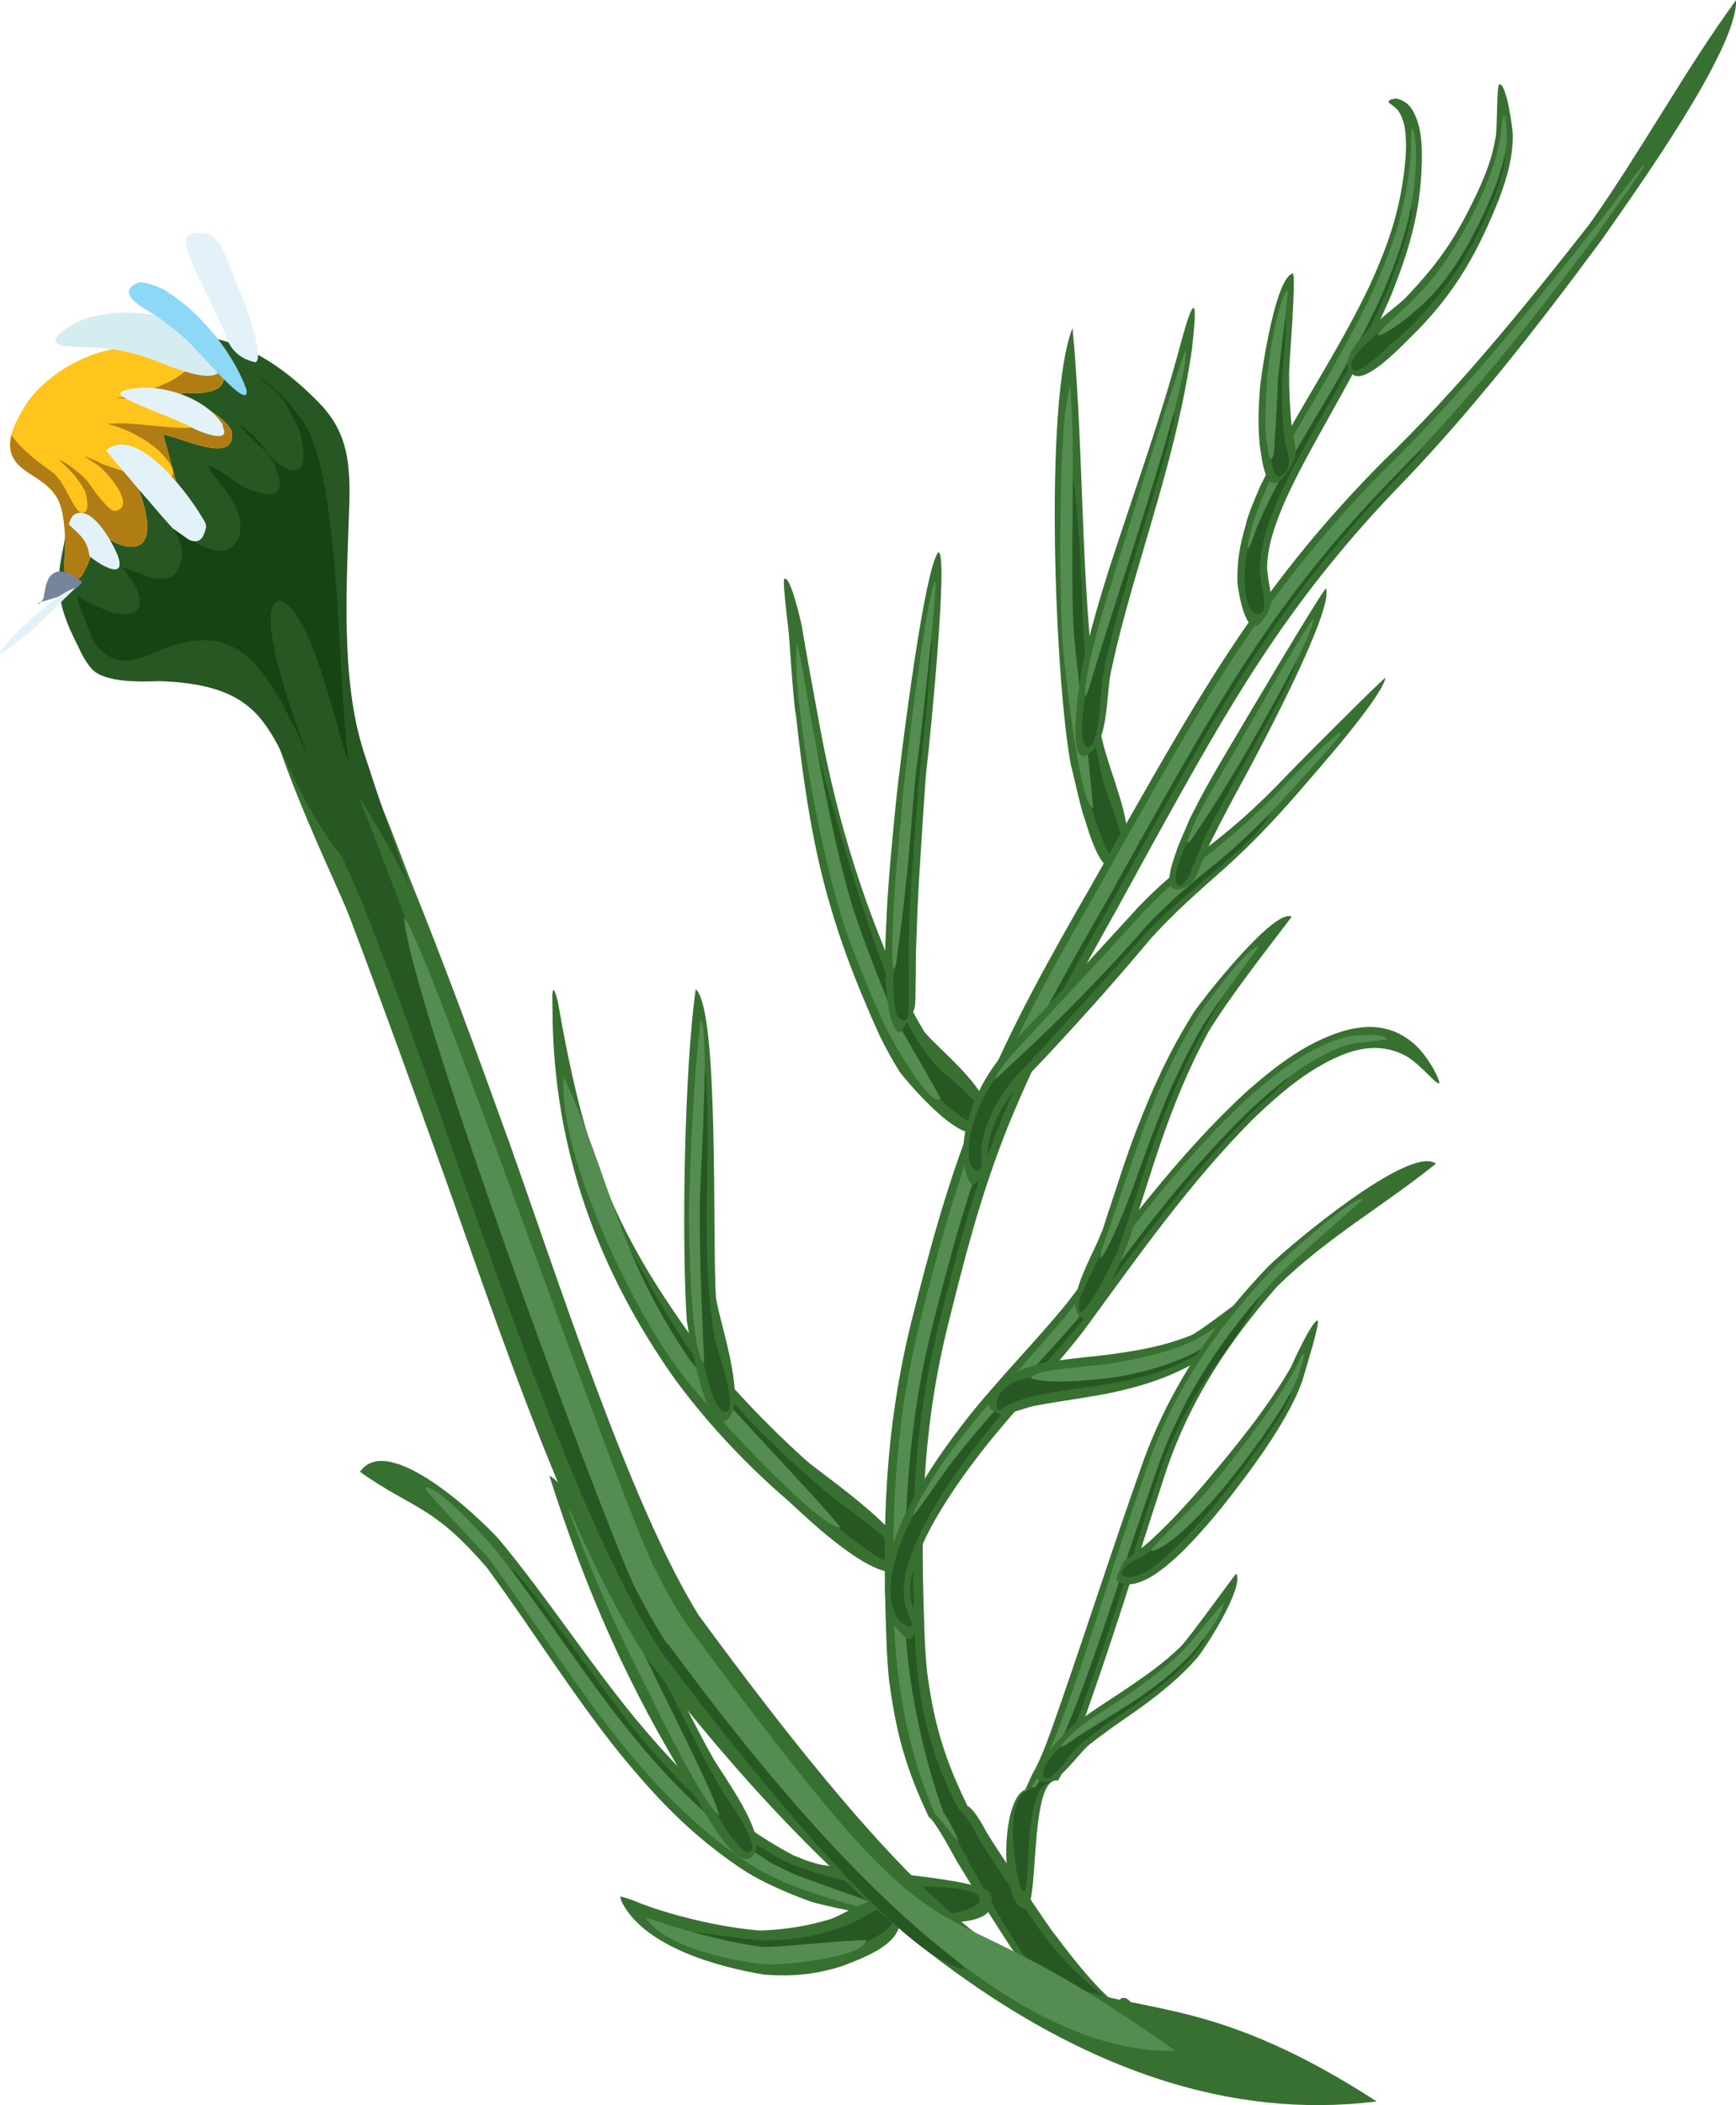 <?xml version="1.0" encoding="UTF-8"?>
<svg xmlns="http://www.w3.org/2000/svg" id="Layer_2" data-name="Layer 2" viewBox="0 0 198.43 240.51" width="198.43pt" height="240.51pt"><defs><style> .cls-1 { fill: #164413; } .cls-1, .cls-2, .cls-3, .cls-4, .cls-5, .cls-6, .cls-7, .cls-8, .cls-9, .cls-10 { fill-rule: evenodd; stroke-width: 0px; } .cls-2 { fill: #275823; } .cls-3 { fill: #387032; } .cls-4 { fill: #558c51; } .cls-5 { fill: #77849e; } .cls-6 { fill: #b07d14; } .cls-7 { fill: #d5edf1; } .cls-8 { fill: #ffc51c; } .cls-9 { fill: #e3f1f8; } .cls-10 { fill: #8dd7f7; } </style></defs><g id="Layer_1-2" data-name="Layer 1"><g><g><g><path class="cls-3" d="m90.06,171.44c-4.73-4.08-9.04-8.63-12.87-13.8-8.56-12.09-14.04-26.03-14.04-42.53,0,0,0-.02,0-.02.02-.04-.1-1.79.09-1.97.16-.15.5,1.23.53,1.37,0,.02.01.1.02.11,3.02,17.21,6.15,25.56,15.65,38.68,3.83,4.95,8.09,9.4,12.63,13.51,1.79,1.62,13.14,9.18,11.53,12.09-2.31,3.39-11.59-5.65-13.53-7.44Z"/><path class="cls-2" d="m90.88,170.34c-4.79-4.17-9.1-8.9-12.91-14.24-2.57-3.73-9.72-16.12-9.77-20.61,3.27,6.27,6.79,13.1,10.7,18.81,4.93,6.48,10.55,12.08,16.65,17.08.99.79,9.6,6.56,6.86,7.36-2.25-.06-9.47-6.61-11.54-8.4Z"/><path class="cls-4" d="m79.09,158.46c-.47-.59-.94-1.21-1.4-1.81-5.07-6.55-13.9-24.46-13.26-33.6,5.41,11.67,6.06,19.92,14.14,31.89.12.29.8,1.06,1.03,1.35,2.82,3.49,15.69,16.89,16.47,18.27-2.65-.14-14.58-13.22-16.97-16.11Z"/></g><g><path class="cls-3" d="m78.5,150.88c-.6-9.35-.28-28.58,1.02-37.87,2.75,2.32,1.86,29.43,2.33,35.37.51,2.98,3.19,10.69,1.69,13.3-2.59,4.24-4.83-9.51-5.04-10.8Z"/><path class="cls-2" d="m79.49,150.43c-.59-5.08-.5-23.61,1.15-28.04.78,9.86-.71,19.38,1.03,30.52.2.88,3.03,8.7,1.11,8.39-1.72-.4-3.02-8.9-3.29-10.87Z"/><path class="cls-4" d="m78.75,137.9c.19-6.63.55-14.79,1.32-21.37,1.08.85,0,17.71-.07,20.42-.07,6.33.2,12.45.49,18.71-1.59-.73-1.77-15.27-1.74-17.77Z"/></g><g><path class="cls-3" d="m102.82,122.43c-.83-1.31-1.57-2.69-2.27-4.1-5.98-13.17-7.94-21.66-9.58-36.71-.2-.51-.7-7.8-.78-8.91-.06-.96-.77-6.11-.55-6.57.69-.46,1.86,4.67,1.99,5.3.62,3.74,1.32,7.42,2,11.14,2.01,11.15,5.32,21.64,9.95,31.45.63,1.32,1.31,2.6,2.06,3.82,1.45,1.96,9.1,7.67,6.94,10.74-1.68,3.57-8.65-4.71-9.77-6.15Z"/><path class="cls-2" d="m103.84,121.44c-.9-1.38-1.68-2.85-2.41-4.37-3.14-6.85-9.11-24.36-8.26-32.11,2.7,9.76,5.78,21.1,9.66,30.13,1.34,2.75,2.76,5.34,4.89,7.35.5.42,7,5.55,3.87,5.89-2.03-.02-6.45-5.1-7.75-6.88Z"/><path class="cls-4" d="m96.46,105.63c-2.28-7.25-3.97-16.1-4.97-23.83-.3-2.52-.65-5.66-.39-8.25.58,2.02,1.2,6.43,1.63,8.69,1.28,6.8,2.79,15.01,4.75,21.48,1.41,4.19,2.99,8.28,4.7,12.3.55,1.2,5.36,9.35,5.35,9.52-1.26,1.1-5.71-6.98-6.3-8.17-1.77-3.8-3.36-7.7-4.77-11.73Z"/></g><g><path class="cls-3" d="m101.29,105.84c.16-4.35.59-8.72,1.01-13.08.22-2.26.5-4.54.78-6.8.43-3.38,2.64-20.75,4.14-22.84,1.29-.57-1,22.13-1.22,23.89-.18,1.4-.29,3.09-.38,4.52-.26,4.23-.58,8.42-.76,12.65-.05,1.1-.06,2.19-.12,3.29-.09,1.8-.04,3.59-.09,5.39-.02.57,0,1.12-.03,1.69-.06,1.04-.42,1.39-.95,2.21-.72,1.23-.89,1.8-1.61.22-.27-.59-.4-1.27-.5-1.94-.32-1.86-.34-3.85-.35-5.78-.06-1.11.03-2.31.07-3.44Z"/><path class="cls-2" d="m102.3,105.62c.16-4.42.63-8.85,1.14-13.27.23-1.99.49-3.98.76-5.97-.08-.66,1.93-12.97,2.28-13.08.25-.08-1.02,12.46-1.17,13.47-.22,1.56-.36,3.46-.48,5.05-.4,5.43-.86,10.66-.96,16.1,0,.11,0,.23,0,.34-.02,1.72.02,3.44,0,5.16,0,.63.02,1.22,0,1.86-.03.66-.08,1.53-.87,1.21-.07-.03-.17-.16-.22-.18-.39-.14-.47-1.32-.54-1.74-.27-1.62-.05-4.06-.04-5.8,0-1.05.07-2.11.11-3.16Z"/><path class="cls-4" d="m103.03,92.82c.01-.11.02-.22.03-.33.16-2.07.42-4.21.67-6.28.32-2.71,2.21-18.17,3.16-19.82.39-.14-1.73,18.62-1.98,20.25-.25,1.64-.4,3.57-.55,5.25,0,.04,0,.08-.01.13-.41,5.36-.97,11.21-1.72,16.56-.04.31-.22,2.02-.41,2.12-.22.12-.22-1.62-.23-1.8,0-5.37.55-10.68,1.05-16.07Z"/></g><g><path class="cls-3" d="m122.43,87.54c-1.8-9.29-3.17-41.55.16-50.07,1.46,15.4.76,30.95,3.33,46.79.83,3.63,2.55,7.21,2.99,11,.11.98.23,2.56-.5,3.38-2.24,2.79-3.98-3.66-4.45-5.17-.22-.28-1.29-5.03-1.51-5.94Z"/><path class="cls-2" d="m123.49,86.88c-1.37-6.78-2.89-26.94-1.01-33.49,1.86,11.76.39,22.15,3.6,35.86.56,1.91,1.38,3.67,1.89,5.67.15.6.97,3.52-.4,3.3-1.07-.42-1.89-3.11-2.26-4.25-.27-.33-1.6-6.08-1.82-7.09Z"/><path class="cls-4" d="m121.44,73.23c-.33-5.15-.55-25.02.89-29.14.64,7.98-.02,19.03.38,27.76.57,6.82,1.73,13.85,2.23,20.48-1.64-.58-3.29-16.47-3.5-19.11Z"/></g><g><path class="cls-3" d="m124.21,73.99c.71-2.94,1.57-5.83,2.48-8.72,2.71-8.43,5.75-16.7,8.06-25.26.19-.63,1.23-4.77,1.66-4.83.42-.06-.13,4.12-.15,4.6-1.32,9.19-3.85,17.11-6.43,25.98-.79,2.72-1.55,5.45-2.22,8.21-.22.94-.43,1.92-.64,2.86-.52,2.42-.27,7.48-2.19,9-3.08,3.04-1.43-7.47-1.26-8.58,0-.58.52-2.58.69-3.27Z"/><path class="cls-2" d="m125.12,74.23c.7-2.98,1.69-5.87,2.56-8.81,1.26-3.94,4.92-15,6.54-18.16.46.45-4.57,16.47-5.15,18.38-1.12,3.73-2.2,7.48-2.95,11.29-.06.24-.09.49-.13.74-.22,1.56-.26,7.85-1.76,7.74-1.28-.84-.03-6.73.26-8.28.02-.56.49-2.24.64-2.91Z"/><path class="cls-4" d="m128.43,62.16c2.29-7.38,4.57-14.79,7.04-22.11.61,2.09-4.73,18.66-5.76,21.95-.37,1.19-.76,2.39-1.15,3.58-1.24,3.83-2.45,7.67-3.63,11.51-.11.32-.62,2.33-.83,2.38-.26.06.13-2.07.15-2.3.77-4.08,1.93-7.82,3.17-11.78.29-1.09.68-2.15,1.01-3.23Z"/></g><g><path class="cls-3" d="m101.65,192.25c-.19-1.77-.29-3.55-.35-5.34-.44-12.62-.24-23.18,2.86-35.86,2.2-8.7,4.26-16.39,7.67-24.74,3.87-9.32,8.14-16.84,13.09-25.46,1.09-1.94,2.19-3.89,3.29-5.83,9.66-16.99,16.32-28.64,29.88-42.31,8.53-8.21,16.13-17.59,23.57-27.07,5.81-8.16,10.97-17.7,16.78-25.63.2,5.64-11.76,22.2-15.33,27.35-7.52,10.17-15.19,20.02-23.88,28.92-12.33,13.01-18.63,24.13-27.42,40.03-1.4,2.55-2.8,5.11-4.2,7.66-4.68,8.33-8.71,15.7-12.37,24.66-3.2,7.98-5.04,15.3-7.09,23.59-2.84,11.95-2.91,22.03-2.49,33.9.05,1.65.14,3.28.31,4.91.81,6.12,2.08,10.09,4.63,15.32.74.31,1.74,2.22,2.16,2.97.86,1.48,7.66,11.69,7.85,11.74,10.17,13.62,9.57,6.88,7.67,7.21-1.65.41.21,11.7-11.98-4.78-.18.13-6.29-9.72-7.09-11.12-.42-.77-2.4-4.43-3.04-4.77-2.49-5.25-3.69-9.24-4.5-15.33Z"/><path class="cls-2" d="m103.04,193.24c-.28-2.16-.43-4.36-.49-6.57-.41-12.42-.21-22.79,2.85-35.26,2.18-8.55,4.22-16.11,7.58-24.32,3.84-9.2,8.07-16.55,12.96-25.05,1.23-2.17,2.45-4.35,3.68-6.52,9.17-16.05,16.13-28.06,29.12-40.73.34-.38,3.87-3.56,3.89-3.51.09.21-3.31,3.66-3.7,4.1-12.4,13-19.08,24.7-27.96,40.63-1.34,2.41-2.67,4.83-4,7.24-4.75,8.39-8.85,15.79-12.56,24.82-3.25,8.07-5.16,15.47-7.25,23.86-2.92,12.13-3.03,22.32-2.61,34.38.27,7.44,1.41,13.09,4.49,19.37.04.09.47.95.47.96.81.45,1.87,2.52,2.35,3.39.84,1.47,7.56,11.46,7.81,11.54,4.79,6.27,10.04,8.15,7.77,9.7-4.03,1.15-8.47-5.16-10.56-8.13-2.54-3.78-4.6-7.55-6.78-11.61-.39-.74-2.11-3.98-2.75-4.29-2.24-4.76-3.46-8.53-4.32-14Z"/><path class="cls-4" d="m113.5,124.7c3.53-8.37,7.57-15.38,12.01-23.16,1.17-2.08,2.33-4.16,3.5-6.24,9.47-16.76,16.02-28.23,29.34-41.75,8.61-8.38,16.22-17.77,23.78-27.36.58-.56,5.61-7.47,5.77-7.32.23.22-4.85,7.04-5.33,7.84-7.74,10.37-14.82,19.2-23.75,28.31-12.79,13.24-19.22,24.51-28.35,40.79-1.29,2.32-2.59,4.65-3.88,6.97-3.71,6.53-7.42,12.75-10.47,19.7-.76,1.74-1.49,3.48-2.2,5.23-3.27,8.08-5.26,15.6-7.4,24.01-3,12.2-3.24,22.58-3,34.76.38,6.82,2.13,14.47,4.32,20.61.53.64,1.4,2.46,1.78,3.33-.73-.61-2.25-2.83-2.71-3.07-2.79-6.27-4.24-13.42-4.66-20.64-.4-12.44-.2-22.91,2.84-35.41,2.16-8.59,4.18-16.22,7.52-24.48.26-.73.59-1.43.89-2.15Z"/></g><g><path class="cls-3" d="m110.72,161.84c3.59-4.5,7.61-8.51,11.24-12.96,6.5-8.49,12.71-16.93,20.42-24.07,3.69-3.26,7.39-6.07,11.89-7.21,1.93-.4,3.44-.4,5.23.3,1.85.85,3,1.99,4.12,3.84.15.14,1.01,1.84.89,2.01-.16.23-1.3-1.04-1.46-1.18-1.49-1.4-2.22-2.12-4.21-2.65-1.67-.36-3.04-.19-4.73.34-4.1,1.49-7.49,4.35-10.82,7.53-7.31,7.32-13.25,15.81-19.45,24.28-3.53,4.57-7.57,8.65-11.16,13.16-1.14,1.45-2.26,2.93-3.31,4.47-1.99,2.94-3.94,6.09-4.97,9.59-.29,1.11-.46,2.09-.33,3.21.07.49.18.88.37,1.31.72,1.53,1.04,1.2.29,2.46-.67,1.72-1.17.89-2.19-.15-.53-.67-.83-1.32-1.08-2.19-.48-1.9-.34-3.59.09-5.58,1.05-4.38,3.21-8.08,5.64-11.72,1.13-1.65,2.31-3.24,3.54-4.8Z"/><path class="cls-2" d="m110.9,163.29c3.69-4.68,7.86-8.82,11.66-13.38,6.41-8.26,12.63-16.73,20.29-23.53.38-.37,4.4-3.56,4.47-3.21,0,.02-3.84,3.6-4.24,3.93-7.63,7.72-13.17,15.4-19.69,24.21-4.91,5.81-10.23,11.23-14.56,17.64-.62.91-1.23,1.85-1.8,2.8-1.37,2.31-2.59,4.68-3.33,7.31-.34,1.33-.51,2.48-.33,3.82.1.6.25,1.1.49,1.64.4.92.75,1.69-.55,1.04-.06-.03-.14-.09-.2-.13-.51-.34-.89-1.18-1.08-1.81-.44-1.69-.24-3.29.18-5.04,1.11-4.09,3.29-7.65,5.6-11.06,1-1.44,2.04-2.84,3.11-4.22Z"/><path class="cls-4" d="m125.01,146.14c5.45-7.39,11-14.51,17.57-20.64,3.55-3.16,7.28-6.05,11.62-7.1.7-.13,4.09-.46,4.31.33-.12.12-3.78.43-4.37.6-4.22,1.4-7.73,4.23-11.19,7.42-6.24,6-11.57,12.88-16.81,19.99-1.01,1.37-2.03,2.74-3.07,4.08-4.96,5.75-10.38,11-14.96,17.17-.58.8-3.33,4.83-3.7,5.14-.24-.47,2.76-5.16,3.22-5.83,4.46-6.44,9.88-11.68,14.76-17.66.89-1.15,1.75-2.32,2.62-3.49Z"/></g><g><path class="cls-3" d="m126.73,138.37c1.01-3.05,1.95-6.08,3.1-9.08,1.91-4.96,3.82-9.17,6.63-13.63,1.29-1.91,9.34-12.04,11.18-10.91-3.02,3.98-6.86,8.85-9.47,13.06-2.28,4.18-3.97,8.32-5.53,12.85-1.02,2.99-1.94,6.01-2.92,9-.3.92-.63,1.89-.97,2.8-.44,1.16-4.4,11.01-5.7,7.32-.77-2.07,1.86-6.42,2.78-8.79.2-.34.71-2.09.88-2.6Z"/><path class="cls-2" d="m127.51,138.97c1.03-3.11,2.01-6.19,3.23-9.24,1.89-4.73,3.77-8.82,6.57-13.01.18-.31,2.19-2.97,2.32-2.74.06.1-1.63,3.02-1.84,3.34-2.48,4.48-4.06,8.17-5.82,13.01-1.37,3.9-2.56,7.87-3.93,11.76-.12.34-.25.69-.38,1.02-.2.52-4.8,9.99-4.3,5.61.18-1.12,2.69-5.75,3.3-7.33.18-.28.7-1.97.85-2.42Z"/><path class="cls-4" d="m131.46,127.04c1.53-3.89,3.22-7.38,5.4-10.89.86-1.31,5.91-8.24,7.05-8.04-2.08,2.83-4.43,5.98-6.34,8.93-1.95,3.3-3.52,6.62-4.94,10.21-.37.95-.74,1.9-1.1,2.86-1.42,3.8-2.72,7.84-4.47,11.48-.11.25-1.06,2.22-1.27,2.09-.15-.1.55-2.13.67-2.39,1.33-3.9,2.63-7.8,4.02-11.68.33-.85.64-1.71.97-2.57Z"/></g><g><path class="cls-3" d="m121.12,155.41c1.89-.27,3.78-.41,5.68-.66,3.3-.45,6.11-.91,9.34-2.19,1.4-.63,8.57-6.32,8.81-6.32.35,2.7-6.36,8.23-8.33,9.45-3.36,1.87-6.44,2.78-10,3.52-1.91.36-3.82.65-5.73.95-.86.13-1.72.29-2.57.45-.84.16-1.65.48-2.48.71-.21.06-.42.21-.64.28-.82.25-.67.07-1.33-.22-1.22-.48-.89-.99-.16-2.39.38-.62.78-1.04,1.32-1.47,1.05-.84,2.11-1.22,3.31-1.55.6-.3,2.09-.45,2.78-.55Z"/><path class="cls-2" d="m120.88,156.8c1.94-.29,3.9-.4,5.84-.62,3.38-.39,6.32-.84,9.66-1.98.2-.03,1.81-.73,1.85-.53.06.25-1.51,1.13-1.73,1.3-3.53,1.87-6.14,2.49-9.85,3.17-2.65.43-5.3.68-7.95,1.25-.13.03-.27.06-.4.09-.9.2-1.83.5-2.69.87-.25.08-.61.35-.86.49-.71.45-.85.31-.81-.6.02-.21.07-.38.14-.57.24-.62.62-.97,1.11-1.32.55-.55,2.37-.91,3.13-1.12.73-.2,1.8-.31,2.57-.42Z"/><path class="cls-4" d="m128.6,155.5c2.64-.52,5.09-1.13,7.65-2.21.82-.38,5.89-3.69,6.11-3.64-.14,1.37-4.76,4.33-5.91,4.95-2.56,1.25-4.96,1.95-7.64,2.51-.71.14-1.42.25-2.13.34-2.36.27-6.16.64-8.36.14-.1-.01-.43-.05-.43-.2,0-.18.35-.26.44-.34.66-.58,7.09-1.02,8.42-1.24.62-.1,1.24-.19,1.85-.3Z"/></g><g><path class="cls-3" d="m118.98,115.75c3.77-4.05,7.5-8.16,11.25-12.24,2.11-2.16,3.9-3.73,6.23-5.52,4.44-3.35,6.94-5.52,10.95-9.74,1.14-1.19,10.64-10.72,10.97-10.83-.57,2.5-8.02,10.82-10.04,13.19-2.79,3.19-5.3,5.86-8.4,8.63-3.1,2.75-5.52,4.83-8.41,8-3.62,4.35-7.41,8.59-11.23,12.71-1.28,1.38-2.59,2.69-3.85,4.09-1.35,1.5-2.26,2.91-3,4.87-.25.74-.43,1.39-.52,2.16-.12,1.96.36,1.77-.73,3.25-1.45,2.58-1.92-.73-2.09-1.95-.09-1.59.14-2.95.57-4.51.95-3.16,2.36-5.62,4.48-8,1.08-1.31,2.63-2.84,3.82-4.1Z"/><path class="cls-2" d="m119.11,117.21c3.86-4.14,7.71-8.29,11.57-12.43,2.39-2.1,5.03-4.19,7.49-6.19,2.29-1.84,4.72-3.82,7.07-5.56-1.43,2.23-3.9,4.34-5.82,6.01-2.68,2.32-5.71,4.74-8.19,7.31-4.99,5.61-9.98,11.18-15.09,16.64-.09.11-.19.2-.28.31-1.36,1.58-2.36,3.31-3.09,5.33-.31.94-.52,1.79-.6,2.78-.04,1.09.33,2.96-.86,2.13-.38-.38-.5-.89-.57-1.47-.11-1.37.17-2.66.57-3.98.94-2.8,2.28-4.98,4.2-7.08.97-1.19,2.5-2.64,3.6-3.8Z"/><path class="cls-4" d="m130.28,104.65c.08-.09.17-.19.25-.28,2.31-2.44,4.2-4.08,6.75-6.09,4.05-3.15,6.71-5.55,10.37-9.42.48-.5,5.45-5.55,5.61-5.13.12.33-4.67,5.4-5.23,6.07-3.14,3.49-5.71,6.12-9.26,9.01-2.86,2.31-4.91,4.03-7.54,6.78-.06.07-.13.14-.19.21-4.81,5.5-10.05,10.87-15.36,15.71-.22.2-1.78,1.79-1.9,1.73-.18-.3,1.44-2.17,1.66-2.49,4.93-5.39,9.93-10.67,14.84-16.11Z"/></g><g><path class="cls-3" d="m136.82,91.92c1.12-2.17,2.38-4.31,3.62-6.4,1.22-2.05,10.61-18,11.13-18.28.86,2.48-7.21,17.65-8.85,20.72-1.13,2.08-2.26,4.16-3.34,6.27-.32.62-.63,1.25-.95,1.87-.36.75-.67,1.48-.98,2.25-.64,1.55-1.01,2.9-2.59,3.22-2.14.35-.85-3-.4-4.29.04-.32,1.1-2.7,1.32-3.21.13-.44.8-1.65,1.05-2.13Z"/><path class="cls-2" d="m137.47,92.73c1.13-2.21,2.42-4.33,3.71-6.43,1.01-1.64,5.99-9.66,6.86-10.37.25.59-5.15,10.15-5.87,11.43-1.52,2.7-3.05,5.41-4.4,8.22-.08.16-.16.34-.24.5-.29.65-.54,1.33-.8,2-.28.55-1.3,3.93-2.21,2.91-.44-.92.25-2.55.63-3.48.07-.36,1.11-2.38,1.36-2.9.14-.42.72-1.42.95-1.88Z"/><path class="cls-4" d="m141.69,84.84c1-1.74,7.85-13.76,8.43-14.15.1,1.74-6.17,12.6-7.44,14.83-.28.49-.57.99-.86,1.48-1.59,2.66-3.21,5.36-4.96,7.89-.13.19-.92,1.51-1.09,1.41-.21-.13.51-1.56.57-1.8.78-2.08,3.41-6.25,4.63-8.4.23-.42.48-.83.72-1.25Z"/></g><g><path class="cls-3" d="m144.26,55.15c1.41-3.05,3.04-5.94,4.72-8.83,2.64-4.51,5.3-8.91,7.57-13.67,2.31-5.08,3.67-9.17,4.12-14.74.07-1.23.07-2.36-.14-3.55-.16-.66-.35-1.18-.71-1.71-.06-.14-.64-.61-.79-.72-.09-.07-.18-.07-.25-.19-.03-.02-.05-.04-.06-.08,0,0,0-.01,0-.02,0,0,0,0,0-.01,0,0,0-.01,0-.03,0,0,0-.02,0-.02,0,0,0-.01,0-.02,0,0,0,0,.01-.01,0,0,.02.02.02.02,0,.01,0,.02,0,.03,0,0,.01,0,.01,0,0,0,0-.02,0-.02,0,0,0-.01,0-.02,0,0,0-.01,0-.02,0,0,0,0,0,0,0,0,0-.01,0-.02.03-.06.07-.05.08-.07.08-.11.27-.09.37-.13.36-.16.95.08,1.25.26.67.38,1.03.97,1.35,1.72.54,1.25.66,2.53.71,3.95.07,6.14-1.24,10.83-3.54,16.56-2.22,5.18-4.86,9.88-7.58,14.75-1.51,2.7-3.01,5.41-4.31,8.23-.54,1.19-1.03,2.39-1.44,3.64-.47,1.49-.77,2.79-.82,4.34.11,2.62,1.14,3.94-.31,5.83-1.98,3.13-2.89-2.57-3.07-3.91-.11-2.43.28-4.48.98-6.85.12-.86,1.39-3.78,1.81-4.71Z"/><path class="cls-2" d="m144.92,55.94c1.41-3.1,3.08-6.02,4.8-8.93,2.73-4.58,5.47-9.05,7.84-13.87.67-1.41,3.38-8.95,3.76-9.39.43,1.1-2.28,8.34-2.89,9.81-2.24,5.07-4.9,9.69-7.62,14.46-2.23,3.92-4.53,7.93-5.96,12.28-.06.15-.12.39-.16.55-.42,1.51-.67,2.86-.69,4.41.1,1.66,1.26,5.09-.38,4.91-1.18-.46-1.32-2.65-1.36-3.91,0-2.21.4-4.09,1.07-6.23.13-.78,1.21-3.24,1.59-4.08Z"/><path class="cls-4" d="m152.73,41.32c1.54-2.77,3.02-5.53,4.36-8.41,2.34-5.27,3.68-9.46,4.15-15.2.09-.34,0-2.95.15-3,.34-.13.47,2.47.48,2.78-.02,5.84-1.48,10.51-3.78,15.9-1.27,2.84-2.69,5.55-4.19,8.26-1.13,2.02-2.31,4.01-3.49,5.99-2.42,4.05-4.81,8.04-6.67,12.45-.15.31-.9,2.58-1.06,2.6-.29.04.41-2.45.46-2.71,1.62-4.95,3.84-8.73,6.41-13.14,1.07-1.84,2.14-3.67,3.19-5.52Z"/></g><g><path class="cls-3" d="m160.39,34.28c.09-.09.19-.18.28-.27,3.95-4.15,5.84-6.97,8.35-12.35.88-1.98,1.55-3.69,1.91-5.84.24-.77.12-6.09.44-6.18.82-.22,1.51,4.94,1.55,5.72,0,2.64-.61,4.75-1.52,7.24-2.4,6.06-4.88,10.5-9.28,15.05-.03.04-.27.28-.33.33-1.19,1.12-6.3,6.81-7.48,4.43-1.62-2.43,4.66-6.82,6.09-8.13Z"/><path class="cls-2" d="m160.62,35.5c.15-.15.3-.29.46-.44,4.25-4.43,6.25-7.22,9.03-12.96.26-.35,1.75-4.21,1.89-4.15.37.16-.97,3.96-1.15,4.45-2.37,5.83-4.85,9.99-9.1,14.36-.27.42-2.4,2.24-2.91,2.68-.54.46-4.6,4.62-4.36,2.1.32-1.68,4.84-4.83,6.15-6.02Z"/><path class="cls-4" d="m165.53,29.38c1.58-2.44,2.83-4.82,4.02-7.5.91-2.11,1.57-3.9,1.93-6.18.1-.33.19-2.42.39-2.5.3-.14.35,2.07.35,2.34.05,2.07-.92,4.81-1.69,6.74-1.16,2.77-2.4,5.22-3.99,7.73-1.54,2.33-3.06,4.16-5.16,5.84-.29.39-3.73,2.87-3.85,2.4-.09-.35,3.03-3.02,3.44-3.44,1.82-1.84,3.06-3.2,4.55-5.42Z"/></g><g><path class="cls-3" d="m143.97,50.63c-.2-2.23-.12-4.41.09-6.68.23-2.07,1.78-12.28,3.72-12.71.4.36-.41,9.99-.43,11.39,0,1.87.07,3.71.24,5.55,0,.07.02.14.02.21.19,2.55,1.27,3.35-.61,5.74-2.3,3.19-2.74-1.55-3-3.25-.02-.05-.02-.2-.03-.26Z"/><path class="cls-2" d="m145.02,50.04c-.23-2.2.02-4.33.22-6.56.07-.72,1.17-7.2,1.69-7.05.19.05-.31,5.86-.35,6.52-.07,2.05-.07,4.07.13,6.08.01.45.12,1,.2,1.43.24,1.3,1.02,3.01-.46,3.93-1.19.56-1.34-3.43-1.42-4.2,0-.03-.01-.1-.01-.14Z"/><path class="cls-4" d="m144.75,44.65c.01-.33.04-.67.05-1,.07-1.68,1.21-9.71,2.41-10.5.11.14-1.04,8.89-1.11,9.98-.04.19-.03.57-.04.78-.08,1.93-.18,3.85-.32,5.78-.06.5-.03,2.43-.36,2.71-.39.34-.55-1.83-.61-2.04-.24-.86-.07-4.56-.03-5.7Z"/></g><g><path class="cls-3" d="m92.73,217.28c-.75-.27-1.49-.55-2.23-.85-1.99-.84-3.86-1.68-5.69-2.88-5.65-3.79-9.57-7.84-14-13.26-5.39-6.71-10.01-14.19-15.14-21.16-6.27-7.26-8.26-6.57-14.53-10.97,3.21-4.68,13.6,5.17,15.88,7.69,5.46,6.57,10.19,13.9,15.61,20.51,5.63,6.73,10.48,11.54,17.97,15.57,0,.01.83.34.91.37.62.29,1.37.49,2.02.67,2.44.68,19.53,1.58,19.69,3.48,2.26,6.32-18.5,1.43-20.5.83Z"/><path class="cls-2" d="m93.33,216.11c-.86-.29-1.72-.6-2.57-.93-1.49-.61-2.89-1.24-4.28-2.08-6.17-3.98-10.29-8.34-14.98-14.29-4.75-6.01-9.31-12.71-13.06-19.63,1.93,1.5,10.97,14.61,13.78,18.09,5.3,6.43,9.9,11.07,16.91,15.09.03.07,1.9.83,2.11.91,2.65.97,5.47,1.71,8.24,2.23,1.8.17,14.13-.62,12.32,1.97-3.35,2.96-14.77-.14-18.46-1.37Z"/><path class="cls-4" d="m76.12,204.97c-1.71-1.76-3.34-3.62-4.9-5.55-5.42-6.69-10.06-14.16-15.19-21.13-.97-1.24-7.27-7.72-7.43-8.26,1.2-.68,6.99,5.79,7.97,6.95,5.35,6.73,9.99,14.18,15.38,20.87,1.4,1.73,2.84,3.42,4.35,5.03,3.76,3.96,7.13,6.96,11.63,9.82.05.13,2.74,1.37,3.06,1.51,1.27.53,10.49,3.72,10.66,3.95-.89.88-9.52-2.13-10.95-2.68-1.61-.67-3.11-1.34-4.61-2.26-3.8-2.43-6.73-4.97-9.97-8.24Z"/></g><g><path class="cls-3" d="m78.97,204.3c-7.03-11.33-11.97-22.44-16.17-35.68,3.71,1.62,15.3,26.38,18.7,32.23,1.02,1.84,6.36,8.91,4.67,10.99-1.74,2.93-6.53-6.39-7.2-7.53Z"/><path class="cls-2" d="m79.8,203.51c-4.57-7.87-8.33-16.37-11.3-25.31,2.77,3.39,10.37,20.35,14.22,26.67.37.62,4.83,6.75,2.68,6.74-1.42-.24-4.72-6.56-5.6-8.1Z"/><path class="cls-4" d="m74.2,193.4c-3.52-6.78-6.57-13.55-9.21-20.91,1.79,1.43,8.24,15.82,9.97,19.26,1.32,2.78,6.94,13.75,7.26,15.75-2.05-1.83-6.57-11.05-8.03-14.1Z"/></g><g><path class="cls-3" d="m96.23,224.63c-3.06.99-5.82,1.21-8.88.97-5.13-.84-13.52-3.08-16.23-8.2-.06-.06-.21-.59-.23-.71.06-.05,1.38.38,1.39.39,3.85,1.67,10.37,3.19,14.61,3.48,2.75-.08,5.35-.49,8.07-1.31,1.89-.66,6.55-4.02,7.57-1.14,1.78,3.79-4.14,5.65-6.3,6.53Z"/><path class="cls-2" d="m95.99,222.98c-3.02.98-5.83,1.09-8.83.77-.98.24-9.14-2.33-8.76-3.12,0,0,7.73,1.02,8.57,1.05,3.69.02,6.98-.48,10.56-2.03.93-.43,5.05-3.36,4.73-.58-.43,2.1-4.72,3.34-6.28,3.9Z"/><path class="cls-4" d="m88.41,224.44c-.39,0-.8-.08-1.19-.03-3.69-.41-11.36-1.95-13.43-5.38,3.65,1.37,9.38,2.91,13.24,3.38.19.06.67.02.9.02,1.32,0,10.86-.94,11.08-.75-.4,2.01-9,2.72-10.6,2.76Z"/></g><g><path class="cls-3" d="m119.97,198.23c3.71-10.44,7.05-21.02,10.78-31.48,3.23-8.72,8.02-15.54,14.14-21.99,2.74-2.69,16.33-14.03,19.24-11.81-5.87,4.75-12.46,8.44-18.15,14.03-5.43,6.21-9.82,12.72-12.61,20.84-3.37,10.29-6.59,20.88-10.31,31.02-.66,1.67-1.21,3.03-2.12,4.58,0,0-.15-.01-.17-.01-3.28-.04-1.85,15.7-3.76,14.64-2.72-.72-2.65-12.47.18-13.58.02-.01.72-1.62.86-1.87.79-1.37,1.36-2.9,1.92-4.39Z"/><path class="cls-2" d="m120.72,198.78c3.83-10.47,7.2-21.12,11.05-31.61,1.73-4.45,8.56-17.04,12.25-19.04-4.29,7.94-7.07,8.67-11.24,19.45-3.33,9.84-8.29,27.13-12.57,35.71-.02.04-.06.08-.08.12-.04.09-.11.19-.15.28-3.56.57-1.71,16.21-3.48,11.49-.56-2.3-1.88-10.05,1.56-10.95,0,0,.69-1.2.76-1.32.8-1.29,1.36-2.72,1.91-4.15Z"/><path class="cls-4" d="m128.32,175.76c.99-2.93,2-5.84,3.01-8.76,3.11-8.56,7.85-15.33,13.83-21.66,1.53-1.54,9.18-8.54,10.69-8.39-3.37,3.09-6.99,6.05-10.24,9.29-5.67,6.27-10.25,12.89-13.22,21.2-.9,2.65-1.81,5.3-2.71,7.95-2.47,7.16-6.87,21.95-10.59,27.66-.16.34-.54.77-.73,1.12-.73.06-.78.35-1.22.53-.13-.04.36-.37.72-.39.01,0,.71-1.26.8-1.43,3.57-7.23,6.92-19.09,9.67-27.11Z"/></g><g><path class="cls-3" d="m133.45,174.14c1.36-1.38,2.66-2.83,3.94-4.3,3.49-4.11,7.43-8.88,10.17-13.64.35-.81,2.41-5.29,3.04-5.33.33.19-1.3,5.33-1.48,6.02-1.25,4.74-6.56,11.69-9.59,15.49-1.3,1.59-2.63,3.11-4.05,4.56-.75.74-1.51,1.45-2.32,2.09-.96.75-1.88,1.4-2.98,1.76-.51.17-.95.26-1.46.2-1.21-.23-1.35-.38-.75-1.58.29-.64.28-.85.83-1.32.18-.15.39-.23.58-.38.7-.56,1.36-1.02,2.05-1.63.69-.63,1.37-1.29,2.03-1.96Z"/><path class="cls-2" d="m133.9,175.08c1.42-1.43,2.8-2.91,4.16-4.42,1.08-1.23,9.28-11.42,9.47-11.48.04,1.69-7.07,10.81-8.53,12.6-1.87,2.22-3.77,4.34-5.9,6.22-.13.11-.26.21-.39.33-.72.66-1.9,1.41-2.76,1.69-.42.14-.81.22-1.23.13-.78-.21-.67-.47-.15-1.07.06-.07.12-.14.19-.2.3-.28.43-.32.77-.49.87-.43,1.55-.88,2.34-1.5.45-.24,1.6-1.4,2.03-1.83Z"/><path class="cls-4" d="m139.76,168.17c2.92-3.73,5.89-7.57,8.28-11.75.13-.17.78-1.82.98-1.72.15.08-.4,1.72-.46,1.95-.98,3.4-5.55,9.35-7.78,12.19-.68.87-1.39,1.72-2.12,2.54-1.62,1.79-4.6,4.97-6.66,5.74-.07.04-.34.13-.39.05-.05-.09.15-.3.2-.37,1.96-2.22,4.09-4.11,6.07-6.35.64-.75,1.26-1.51,1.87-2.28Z"/></g><g><path class="cls-3" d="m123.42,196.56c1.67-1.28,3.48-2.37,5.21-3.54,2.32-1.57,4.27-2.91,6.36-4.93.95-.96,6.19-8.25,6.32-8.31.89,1.6-3.35,8.24-4.48,9.65-2.05,2.31-4.1,3.95-6.5,5.7-1.67,1.18-3.37,2.32-5.01,3.57-.31.24-.63.49-.94.74-1.51,1.39-3.3,4.26-4.93,4.16-3.09-.13,2.14-5.49,2.9-6.19.1-.14.87-.71,1.06-.86Z"/><path class="cls-2" d="m123.82,197.3c1.69-1.31,3.57-2.41,5.34-3.56,2.42-1.58,4.5-2.96,6.72-4.97.24-.16,1.67-1.61,1.81-1.52.19.11-1.16,1.71-1.29,1.9-2.19,2.38-3.97,3.72-6.5,5.51-2.03,1.39-4.11,2.72-6.04,4.32-.3.24-.6.51-.88.78-.87.92-2.94,4.23-3.7,3.23-.47-1.48,2.68-4.15,3.63-4.96.09-.12.74-.59.9-.72Z"/><path class="cls-4" d="m130.03,192.84c1.92-1.38,3.65-2.72,5.37-4.43.58-.59,4.3-5.2,4.4-5.23.31.91-2.94,5.02-3.63,5.79-1.68,1.78-3.37,3.13-5.29,4.52-.41.29-.82.57-1.23.85-2.12,1.38-4.28,2.65-6.4,4.03-.25.16-1.79,1.29-1.93,1.18-.25-.19,1.35-1.51,1.46-1.66.63-.86,5.07-3.5,6.24-4.34.34-.24.68-.46,1.01-.7Z"/></g></g><g><g><path class="cls-3" d="m58.03,130.02c5.43,15.15,13.95,41.87,21.82,54.5,45.52,62.18,41.61,32.35,77.51,55.57-34.11,4.28-63.58-24.79-83.04-50.09-9.05-13.02-17.84-39.82-23.61-55.88-3.54-9.84-7.08-19.66-10.77-29.41-1.84-4.79-13.31-27.63-8.74-29.91,4.85-5.01,14.59,23.08,15.7,25.73,3.94,9.73,7.55,19.56,11.13,29.5Z"/><path class="cls-2" d="m55.49,129.94c5.75,16.08,14.15,43.12,22.31,56.61,4.48,6.28,32.35,38.17,32.5,38.44-8.09-1.13-29.94-29.87-34.71-36.25-10.61-16.18-22.62-54.84-30.23-75.26-1.23-3.27-2.47-6.54-3.73-9.79-1.17-3-14.84-32.27-7.71-25.75,4.19,4.37,8.89,17.74,11.17,23.67,3.57,9.39,6.98,18.86,10.39,28.34Z"/><path class="cls-4" d="m74.52,178.54c1.25,2.53,2.51,4.94,4.09,7.2,32.86,44.69,24.14,26,55.74,48.57-21.94.57-45.91-30.18-57.93-46.39-.56-.37-3.37-5.6-3.84-6.52-4.36-9.36-25.91-67.96-26.39-76.6,2.74,3.37,23.11,62.29,28.33,73.74Z"/></g><path class="cls-2" d="m39.3,98.18c-9.31-11.65-5.79-19.81-21.01-20.36-2.06.06-6.35.24-7.82-1.42-.52-.59-1.12-1.56-1.43-2.33-1.42-2.79-2.57-5.33-2.27-8.79.14-1.2.39-2.36.62-3.54.53-3.98.94-8.5-.35-12.15-2.14-6.52,5.26-10.09,9.91-10.91,8.16-1.62,14.34,1.9,19.91,7.75.02.03.17.2.18.21,2.61,3.02,2.98,6.22,2.9,10.53-.28,9.21-1.09,20.33,1.65,28.77,1.62,4.98,3.25,9.87,5.02,14.77.2.55.18.54-.07.04-2.07-4.14-4.19-7.72-6.71-11.51-5.78-6.76-.92,6.99-.34,8.16.23.45-.12.88-.19.8Z"/><path class="cls-1" d="m17.97,74.45c9.89-4.37,12.93,2.88,17.36,12.14-.86-1.94-6.66-17.32-3.41-18,3.71.95,6.49,14.71,7.91,18.52-1.33-10.48-.86-31.01-4.85-38.46-1.7-2.51-3.29-4.15-5.64-5.85,0,0,1.58,1.45,2.35,2.15,1.14,1.04,1.91,2.93,2.58,4.39.58,2.28,1.02,5.69-2.11,3.91-.1-.07-.96-.83-.99-.87-1.27-1.28-4.43-4.13-3.63-3.74,1.45.9,2.56,2.34,3.52,3.85,2.25,4.33.13,4.63-3.23,3.17-.63-.43-1.25-.86-1.87-1.3-4.23-2.83-.99.33.5,2.64.75,1.35,1.38,2.82.8,4.53-1.28,2.52-3.95,1.01-5.52.1-1.05-.85-2.65-2.11-3.49-3.2.8.92,2.29,2.89,2.52,4.16.19,1.09-.14,2.15-.82,3.03-.65.69-1.92.49-2.68.4-.11-.07-3.06-1.18-3.31-1.2.41.5,1.59,2.08,1.79,2.69.9,2.64-.84,2.79-2.65,2.6-1.31-.5-3.03-1.23-4.19-2.05-.42-.05,1.45,4.38,1.56,4.63,0,.13.33.76.42.88,2.11,2.62,4.2,2.15,7.1.88Z"/><path class="cls-8" d="m25.1,41.72c-.58-2.51-6.69-2.37-8.5-2.21-3.67.09-6.62.82-9.95,3.04-1.29.93-2.32,1.84-3.34,3.14-5.42,8.18.53,7.04,3.31,11.33,0,0,.02.03.02.03.65,1.35.73,2.98.83,4.54.01.38-.22,3.59-.07,3.72,1.45,1.42,1.73,1.33,2.99-1.7.68-2.34-.54-5.23.92-2.99,1.69,1.98,7.72,4.34,4.7-4.29-.91-2.2,1.31-.05,4.62.54l-1.96-7.21c2.35.42,8.48,3.57,7.8-.46-1.76-3.31-9.55-4.32-4.39-4.28,1.84.02,4.59-.38,3.03-3.18Z"/><path class="cls-6" d="m25.1,41.72c-.04-.99-1.81-1.61-2.48-1.81-.35,3.44-6.04,4.84-8.45,5.47-.03,0-.66.04-.77.05-.37,0,.47.06.72.09,2.39.08,6.59.86,8.51,2.28,1.69,2.23-6.59.3-9.71.6-.04-.01-.54,0-.65,0-.02,0,.51.18.58.18,1.95.6,3.69,1.53,5.29,2.88,5.54,5.7-4.38,2.34-6.5,1.53-.09-.05-.46-.22-.52-.26-2.24-1-1.31-.49-.12.29.89.5,4.79,4.81,2.2,5.35-.75.16-2.66-2.59-3.08-3.23-.43-.64-2.08-1.94-2.79-2.33-1.8-.9.96.49,2.38,3.31.16.43.6,2.21-.11,2.42-.31.09-.59-.06-.76-.32-.85-1.05-1.24-2.43-2.22-3.64-.1-.17-.52-.54-.68-.66-1.5-1.08-3.58-2.6-4.63-4.21-.93,4.49,3.62,4.09,5.29,7.3,0,0,.02.03.02.03.65,1.35.73,2.98.83,4.54.01.38-.22,3.59-.07,3.72,1.45,1.42,1.73,1.33,2.99-1.7.68-2.34-.54-5.23.92-2.99,1.69,1.98,7.72,4.34,4.7-4.29-.91-2.2,1.31-.05,4.62.54l-1.96-7.21c2.35.42,8.48,3.57,7.8-.46-1.76-3.31-9.55-4.32-4.39-4.28,1.84.02,4.59-.38,3.03-3.18Z"/><path class="cls-7" d="m25.27,40.81c-1.38-3.03-4.38-4.22-7.24-4.75-3.3-.61-8.48-.66-11.38,2.26-.33.41-.47.76,0,1.03.17.08.35.12.54.16,3.75.35,4.82-.07,8.94,1.13,2.25.63,9.91,4.54,9.12.49-.03-.09.04-.25.02-.32Z"/><path class="cls-9" d="m25.41,48.44c-2.03-3.13-7.4-4.81-10.9-3.91-.66.15-1.1.37-.36.87,1.88,1.12,5.57,2.24,8.11,3.61.44.25,4.04,1.76,3.27-.09-.09-.21-.02-.27-.12-.47Z"/><path class="cls-9" d="m26.03,38.93c-1.21-3.44-4-7.89-4.71-10.79-.18-.7-.12-1.15.58-1.39.3-.25,1.48-.1,1.81-.03,1.77.37,2.86,4.99,3.74,6.67.49,1.01,2.81,7.37,1.78,8-1.34-.24-2.6-1.06-3.19-2.46Z"/><path class="cls-9" d="m22.87,58.73c-1.61-2.66-7.33-10.18-10.75-7.29.4.61,7.32,8.68,7.69,8.98.23.13,1.82,1.29,1.85,1.28,1.12.41,1.55-.09,1.89-1.4.03-.14,0-.29-.03-.42-.09-.31-.48-.85-.65-1.15Z"/><path class="cls-9" d="m13.36,63.24c-.67-1.54-2.82-5.39-4.72-4.54-.42.24-.6.63-.75,1.11-.05.15.12.23.17.3,1.09,1.02,1.9,1.56,2.16,3.38.02.2,4.66,3.58,3.15-.26Z"/><path class="cls-5" d="m9.33,66.42c-1.05-.71-2.66-1.94-3.73-.4-.39.67-.5,1.61-.64,2.37-.11.23-.36.58-.6.62-.22-.34,3.45-.68,4.95-2.38,0-.07.01-.14.02-.21Z"/><path class="cls-9" d="m8.61,67.19c-3.33.7-14.71,13.19-4.35,4.25l4.35-4.25Z"/><path class="cls-10" d="m28.14,44.4c-1.68-4.45-5.36-8.72-8.99-11.05-.37-.36-2.73-1.29-3.33-1.07-2.95,1.27.87,3.03,2.16,3.89,1.16.86,2.27,1.68,3.35,2.67,1.36,1.21,7.48,8.66,6.81,5.56Z"/></g></g></g></svg>
